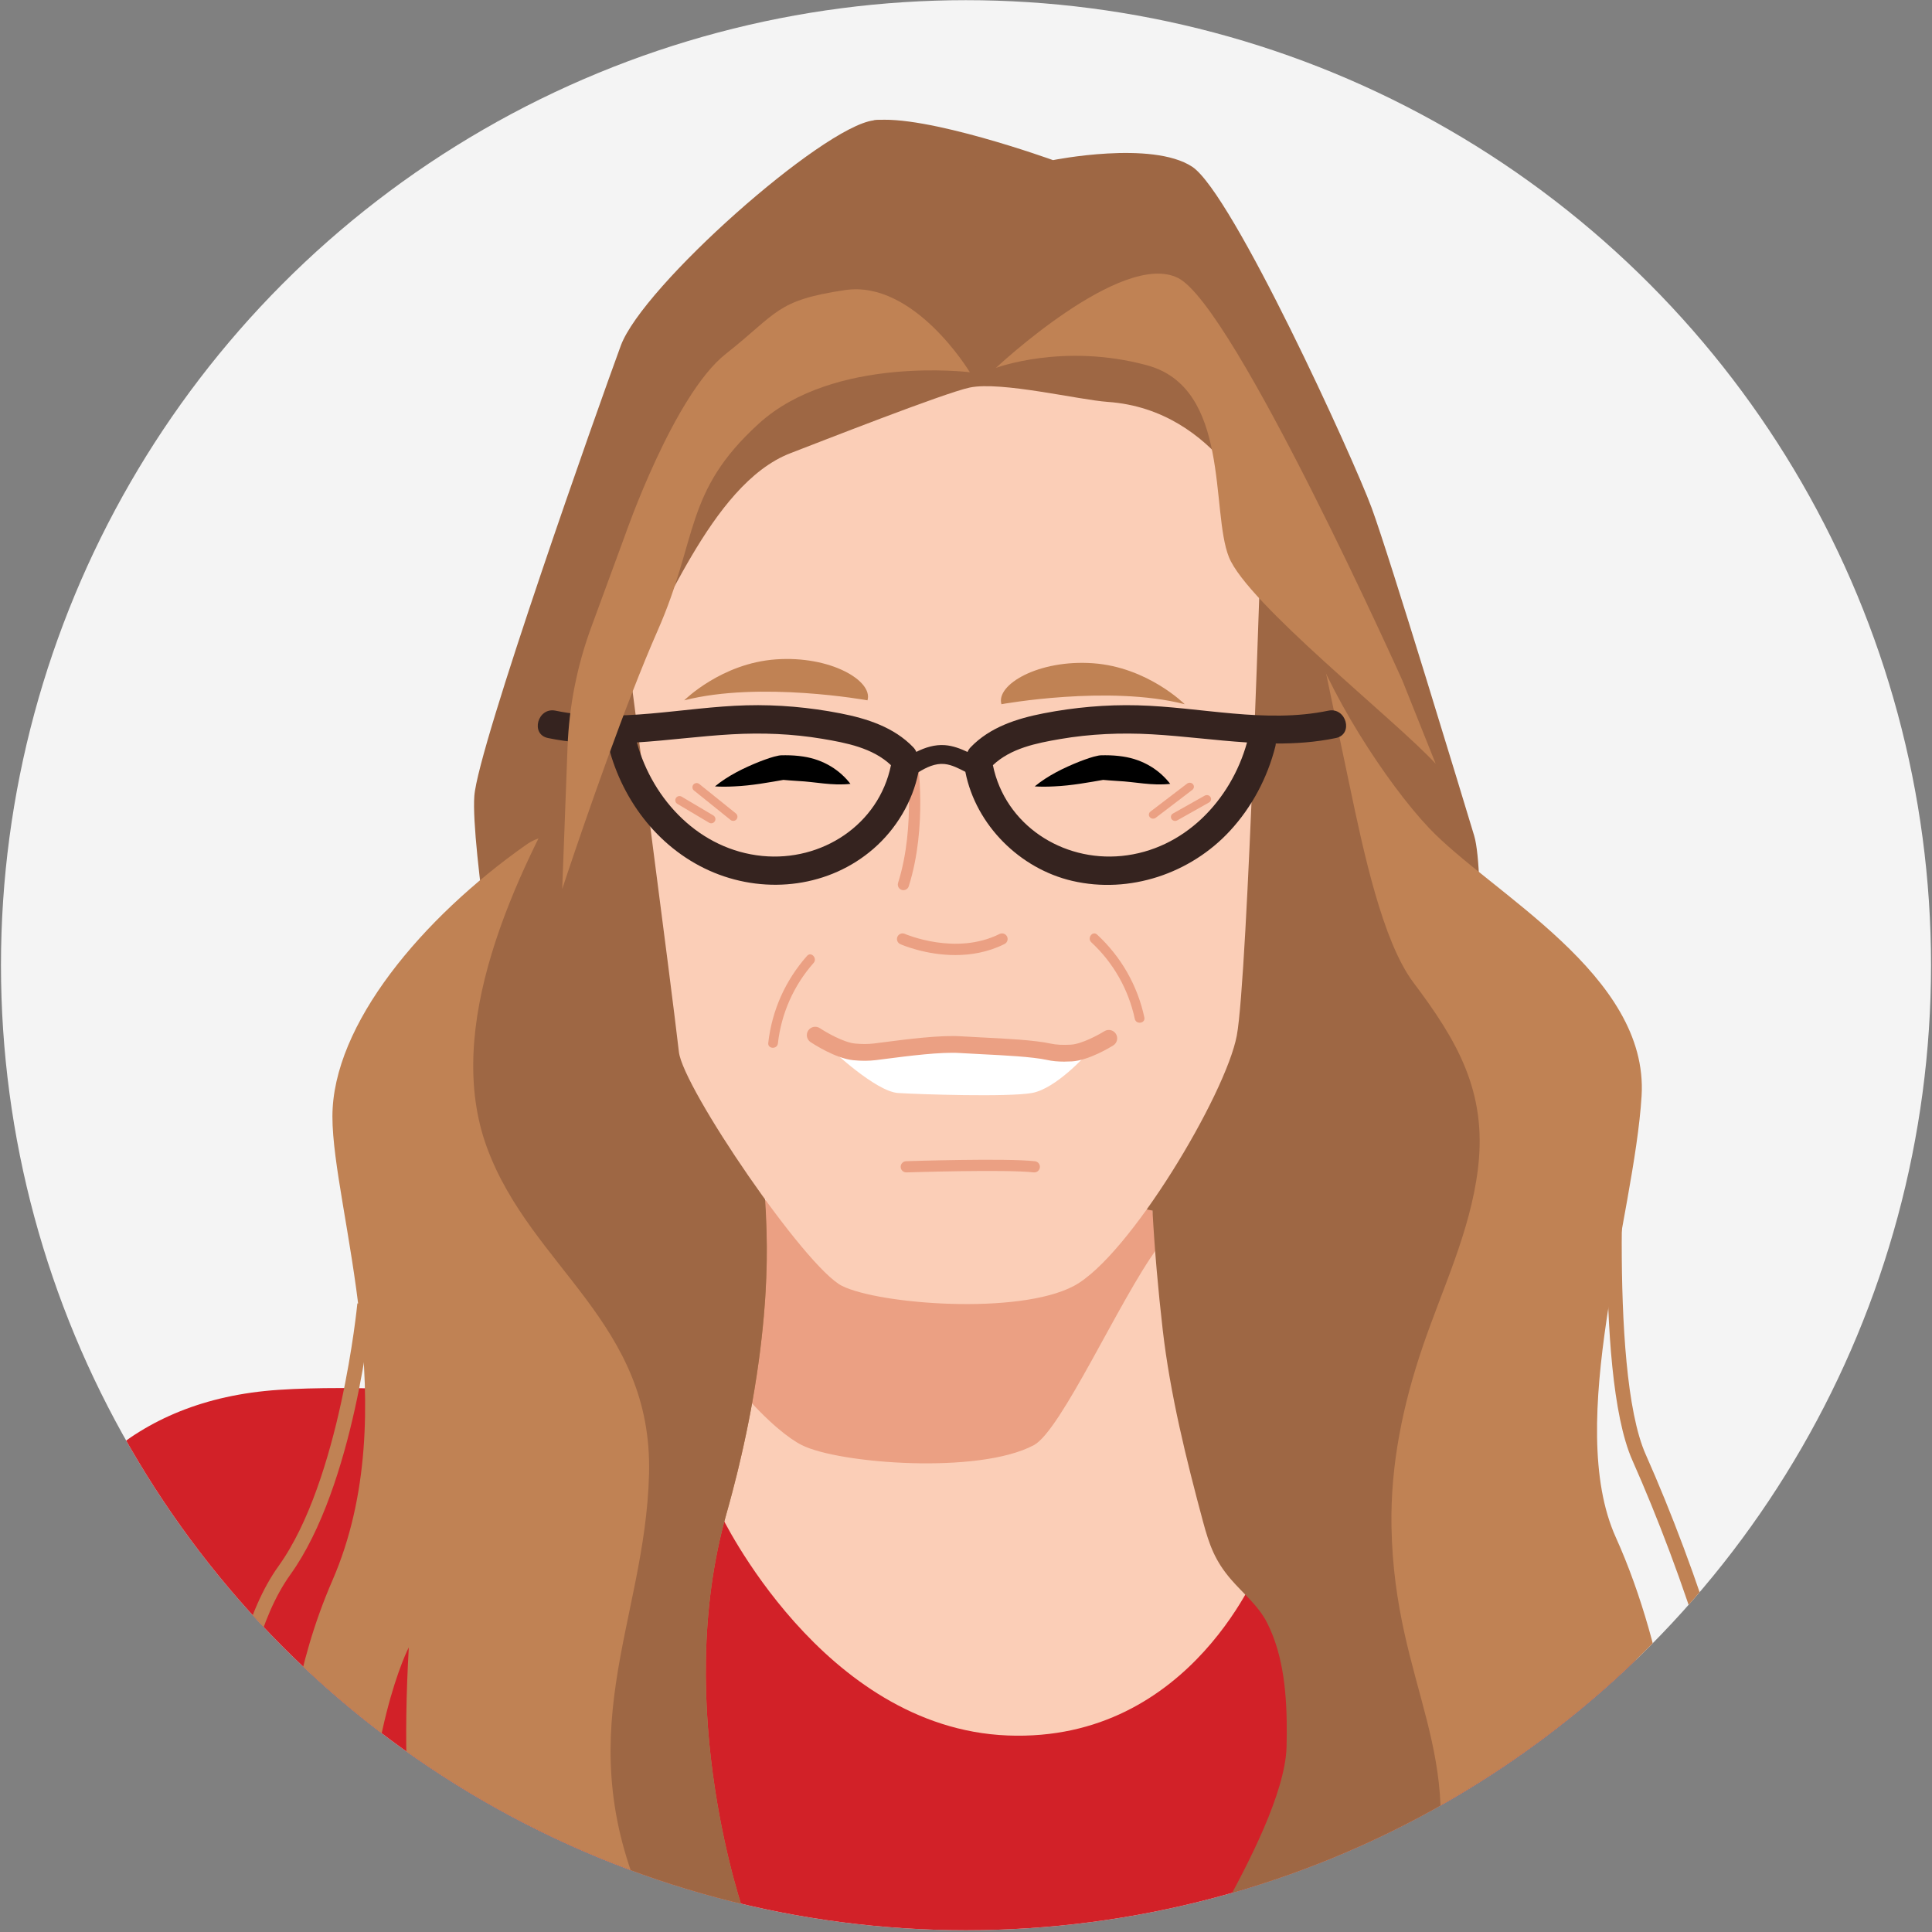 <?xml version="1.0" encoding="UTF-8"?>
<svg id="a" data-name="diverse portrait people icons" xmlns="http://www.w3.org/2000/svg" width="1001" height="1001" xmlns:xlink="http://www.w3.org/1999/xlink" viewBox="0 0 1001 1001">
  <rect x="0" y="0" width="1001" height="1001" fill="#808080" stroke="none"/>
  <defs>
    <clipPath id="b">
      <circle cx="500.5" cy="500.089" r="500" fill="none"/>
    </clipPath>
  </defs>
  <circle cx="500.5" cy="500.089" r="500" fill="#f4f4f4"/>
  <g clip-path="url(#b)">
    <g>
      <path d="M831.535,1223.11c.961-5.502,1.958-11.005,2.955-16.544.185-1.071.37-2.142.554-3.176,3.212-17.874,6.426-35.71,9.416-52.402,7.792-43.465,14.07-79.397,15.215-89.663.037-.11.037-.184.037-.184.074-.702,0-1.44-.222-2.179-7.496-27.549-216.527-26.821-340.903-46.283-127.81-20.015-331.237-5.898-331.237-5.898,0,0-2.104,73.229-7.016,151.777-1.071-.332-2.142-.701-3.176-1.034-92.433-29.838-170.241-63.739-229.105-92.838,28.361-113.076,53.583-211.75,61.892-238.153,17.172-54.36,57.165-101.296,134.458-106.429,77.292-5.17,228.921,12.962,228.921,12.962l272.779,25.12s246.032,123.666,286.1,144.642c40.03,20.976,72.491,93.466,74.374,162.117.664,24.447,2.954,69.02,6.979,121.348-61.708,16.987-122.455,28.989-181.911,36.781l-.111.037Z" fill="#d22128"/>
      <g>
        <path d="M653.698,809.057s-35.533,93.943-131.632,90.122c-96.099-3.805-148.744-114.674-148.744-114.674,8.863-21.05,14.058-72.497,16.852-111.925,2.009-28.464,2.779-50.676,2.779-50.676h203.538s1.208,10.132,3.05,24.885c4.183,33.281,11.658,90.104,16.022,107.197,10.495,41.013,38.136,55.07,38.136,55.07Z" fill="#fbceb7"/>
        <path d="M599.544,646.795c-19.412,26.411-49.701,94.401-63.894,101.961-28.606,15.266-101.108,9.56-120.178,0-6.487-3.243-17.51-11.73-31.654-28.167.683-9.511,1.927-23.655,3.268-38.312.585-6.438,1.219-12.949,1.805-19.217,2.146-22.217,4.073-41.165,4.073-41.165h203.533s1.195,10.145,3.048,24.899Z" fill="#eba083"/>
      </g>
      <g>
        <path d="M765.7,541.137l-26.561,6.874v-22.307c0-6.874-17.096-46.353-17.096-46.353,7.602,29.181,3.816,70.372,3.816,70.372l-18.989,1.712-5.678-32.605-5.709,36.028s-30.346,5.162-58.829,6.874c-2.975.19-7.241.462-12.559.788-45.369,2.88-166.573,10.515-205.663,4.375-8.233-1.304-17.246-2.826-26.501-4.483-39.81-7.064-83.557-16.112-83.557-16.112l-22.774-65.209,3.816,63.471-28.483-3.424s-17.066-102.95-15.173-128.707c1.892-25.73,64.508-202.475,75.895-233.369,11.387-30.893,104.379-113.274,130.939-116.698,26.561-3.424,92.992,20.595,92.992,20.595,0,0,51.227-10.297,72.11,3.424,20.881,13.748,83.497,151.014,92.991,176.772,9.464,25.731,47.412,150.987,53.121,169.871,5.679,18.884,1.893,108.112,1.893,108.112Z" fill="#9e6744"/>
        <path d="M667.028,270.579s10.121,73.218,10.121,91.522-12.651,93.81-12.651,93.81c0,0,25.301-60.633,26.567-75.506,1.265-14.872-24.036-109.826-24.036-109.826Z" fill="#9e6744"/>
        <path d="M452.593,62.363s62.625,25.744,70.215,34.324c7.59,8.581,1.898,37.753,1.898,37.753l17.459-43.049s-70.599-32.464-89.572-29.028Z" fill="#9e6744"/>
        <path d="M604.406,112.132s60.724,94.382,68.314,113.258c7.59,18.876,7.59,29.173,7.59,29.173,0,0-34.157-36.037-41.747-53.197-7.591-17.16-34.157-89.234-34.157-89.234Z" fill="#9e6744"/>
        <path d="M353.92,208.23s-66.417,164.74-66.417,180.184,30.362,118.407,30.362,118.407c0,0-20.874-70.357-17.078-108.11,3.795-37.753,53.133-190.48,53.133-190.48Z" fill="#9e6744"/>
        <polygon points="268.528 421.018 308.374 546.299 336.842 549.721 268.528 421.018" fill="#9e6744"/>
      </g>
      <g>
        <path d="M871.522,973.927s-62.199,17.516-127.432,27.271c-39.246,5.859-79.579,8.909-108.134,3.654.423-.77.861-1.555,1.314-2.356,13.636-24.764,31.74-61.549,33.493-85.317.166-2.144.196-4.425.106-6.826.363-73.539-29.793-101.007-34.58-109.327-.06-.226-.166-.423-.302-.589-5.209-5.844-11.159-14.859-14.058-27.498,0-.015,0-.03-.015-.045-.544-2.341-1.465-5.466-2.718-9.181,0-.015-.016-.045-.016-.06-5.587-24.568-15.312-103.226-17.878-124.412,25.565-31.092,51.07-71.455,54.678-90.663,2.869-15.221,4.772-78.009,5.965-137.051.755-38.053,1.223-74.581,1.465-95.812,9.785-1.087,6.566,7.912,12.939,6.478,10.645,35.32,42.238,83.762,63.983,106.73,31.997,33.825,114.023,76.076,110.203,138.878-3.806,62.787-40.046,169.607-13.349,228.741,26.713,59.133,36.241,135.42,34.339,177.384Z" fill="#c08254"/>
        <path d="M907.359,943.926h-7.551c0-45.064-28.011-128.666-54.036-187.273-20.637-46.475-10.931-184.745-10.507-190.608l7.53.544c-.102,1.417-9.998,142.243,9.879,187.001,26.338,59.311,54.686,144.173,54.686,190.337Z" fill="#c08254"/>
      </g>
      <path d="M765.668,606.201c-4.046,32.042-18.241,61.264-28.559,91.547-10.228,30.017-16.702,61.113-16.161,92.948,1.434,84.411,40.801,116.499,18.966,198.464-39.246,5.859-79.579,8.909-108.134,3.654.423-.77.861-1.555,1.314-2.356,13.711-24.764,32.783-61.489,33.493-85.317.06-2.326.106-4.591.106-6.827.095-19.199-1.352-40.144-10.218-57.582-4.503-8.858-12.284-15-18.654-22.389-8.247-9.567-11.222-17.71-14.494-29.883-8.719-32.446-17.066-66.143-20.911-99.559-2.358-20.495-4.165-41.094-5.29-61.697l-49.922-9.151,24.492-339.015,87.741-66.224s3.308,20.903,40.056,195.292c6.92,32.837,16.734,79.558,32.864,101.005,22.597,30.033,38.037,56.369,33.496,95.568-.059.508-.12,1.015-.184,1.522Z" fill="#9e6744"/>
      <g>
        <path d="M397.251,653.419c-.015.936-.03,1.872-.06,2.839-.09,3.851-.257,8.018-.498,12.473-.045.921-.106,1.857-.166,2.808-.045.559-.075,1.118-.106,1.676-.06.891-.121,1.797-.196,2.718-.287,3.941-.649,8.064-1.087,12.397-.332,3.247-.71,6.599-1.132,10.057-.136,1.148-.287,2.31-.438,3.488-.151,1.178-.317,2.356-.483,3.564-.166,1.193-.332,2.401-.513,3.624-.166,1.223-.347,2.461-.544,3.715-.377,2.491-.785,5.013-1.208,7.595-.649,3.881-1.359,7.852-2.129,11.929-.257,1.359-.529,2.718-.8,4.108-.816,4.137-1.706,8.365-2.658,12.699-.317,1.45-.65,2.899-.982,4.364-.559,2.476-1.148,4.968-1.752,7.49-.272,1.132-.543,2.265-.83,3.397-.71,2.854-1.449,5.753-2.22,8.683-.982,3.76-2.023,7.58-3.125,11.461-28.616,101.097,9.543,207.902,9.543,207.902h-165.47s-14.315-38.869-8.592-138.893c0,0-23.346,44.561-22.877,138.893h-37.676s-17.169-85.831,20.975-173.564c38.158-87.748,0-192.651,0-240.337s46.724-103.002,100.119-140.632c35.818-25.233,22.971,78.331,30.34,47.496,0,0,34.15-175.062,22.492-175.213-3.488-.045,7.399.106,11.658.151,1.344,60.281,4.907,208.325,7.912,234.72,1.238,10.842,26.501,46.796,51.206,76.876,0,0,1.615,11.068,1.298,31.515Z" fill="#c08254"/>
        <path d="M116.522,985.818c-4.317-28.766-5.85-127.547,27.81-174.43,31.884-44.41,40.737-135.168,40.823-136.079l7.517.706c-.357,3.804-9.125,93.698-42.209,139.777-32.308,45.005-30.674,140.917-26.476,168.906l-7.465,1.12Z" fill="#c08254"/>
      </g>
      <path d="M397.251,653.419c-.015.936-.03,1.872-.06,2.839-.09,3.851-.257,8.018-.498,12.473-.045.921-.106,1.857-.166,2.808-.045.559-.075,1.118-.106,1.676-.06.891-.121,1.797-.196,2.718-.287,3.941-.649,8.064-1.087,12.397-.317,3.247-.695,6.599-1.132,10.057-.136,1.148-.287,2.31-.438,3.488-.151,1.178-.317,2.356-.483,3.564-.166,1.193-.332,2.401-.513,3.624-.166,1.223-.347,2.461-.544,3.715-.362,2.491-.77,5.013-1.208,7.595-.634,3.881-1.343,7.852-2.129,11.929-.257,1.359-.529,2.718-.8,4.108-.8,4.137-1.691,8.365-2.658,12.699-.317,1.45-.65,2.899-.982,4.364-.544,2.461-1.132,4.953-1.752,7.49-.272,1.132-.543,2.265-.83,3.397-.71,2.854-1.449,5.753-2.22,8.683-.982,3.76-2.023,7.58-3.125,11.461-28.616,101.097,9.543,207.902,9.543,207.902h-49.589c-43.882-93.457-1.918-150.687,0-228.892,1.903-78.205-61.051-106.805-83.928-168.807-22.892-61.987,13.349-140.192,48.336-200.367,19.54-33.583,24.191-63.919,24.493-84.184,3.488.045,7.399.106,11.658.151,1.344,60.281,27.909,208.325,30.914,234.72,1.238,10.842,3.5,39.796,28.204,69.875,0,0,1.615,18.069,1.298,38.515Z" fill="#9e6744"/>
      <path d="M325.907,344.138s22.05,167.581,25.841,200.893c2.124,18.665,65.447,111.674,84.52,121.211,19.074,9.537,91.556,15.259,120.167,0,28.611-15.259,78.648-99.185,84.37-129.704,5.722-30.518,12.893-265.959,12.893-265.959,0,0-22.216-58.359-79.782-62.349-14.808-1.027-55.267-10.803-71.438-7.444-13.033,2.707-79.392,28.833-92.833,33.977-42.429,16.238-66.653,89.697-83.739,109.376Z" fill="#fbceb7"/>
      <path d="M494.961,494.837c-15.482,0-27.742-5.331-28.511-5.672-1.464-.651-2.122-2.364-1.472-3.829.647-1.465,2.364-2.128,3.828-1.479.262.116,26.369,11.402,49.057.058,1.433-.714,3.18-.137,3.895,1.299.719,1.434.137,3.178-1.296,3.895-8.595,4.296-17.48,5.729-25.5,5.729Z" fill="#eba083"/>
      <path d="M518.86,364.862s55.544-10.104,94.949,0c0,0-19.171-19.198-47.475-21.218-28.304-2.021-50.479,11.114-47.475,21.218Z" fill="#c08254"/>
      <path d="M449.455,362.852s-55.544-10.104-94.949,0c0,0,19.171-19.198,47.475-21.218,28.304-2.021,50.479,11.114,47.475,21.218Z" fill="#c08254"/>
      <path d="M467.38,461.131c-.059-.015-.117-.031-.177-.05-1.529-.482-2.378-2.113-1.895-3.641,9.409-29.859,4.23-63.898,4.176-64.238-.248-1.584.834-3.069,2.417-3.319,1.575-.254,3.071.831,3.32,2.417.227,1.442,5.454,35.696-4.376,66.885-.463,1.471-1.987,2.313-3.464,1.947Z" fill="#eba083"/>
      <path d="M535.894,607.445c-.11,0-.221-.006-.331-.019-14.445-1.642-65.394,0-65.909.017-1.613.048-2.947-1.205-2.996-2.807-.054-1.603,1.204-2.945,2.806-2.998,2.111-.069,51.891-1.67,66.754.017,1.594.18,2.739,1.62,2.557,3.213-.167,1.482-1.425,2.576-2.88,2.576Z" fill="#eba083"/>
      <g>
        <path d="M597.437,424.165c-.638,0-1.269-.264-1.7-.772-.753-.889-.604-2.19.333-2.906l18.972-14.477c.938-.714,2.31-.572,3.062.315.753.89.604,2.19-.333,2.906l-18.972,14.477c-.401.306-.884.456-1.362.456Z" fill="#eba083"/>
        <path d="M608.846,425.338c-.743,0-1.468-.361-1.875-1.013-.613-.981-.273-2.248.762-2.83l16.452-9.26c1.037-.581,2.37-.258,2.983.723.613.981.273,2.248-.762,2.83l-16.452,9.26c-.349.196-.732.289-1.108.289Z" fill="#eba083"/>
      </g>
      <g>
        <path d="M379.906,425.326c-.478,0-.961-.158-1.362-.482l-18.97-15.258c-.937-.753-1.087-2.124-.333-3.061.756-.937,2.128-1.085,3.062-.331l18.97,15.258c.937.754,1.087,2.124.333,3.062-.431.535-1.063.813-1.7.813Z" fill="#eba083"/>
        <path d="M368.496,426.563c-.376,0-.76-.098-1.108-.305l-16.449-9.76c-1.035-.614-1.375-1.95-.762-2.984.615-1.035,1.946-1.377,2.983-.762l16.45,9.76c1.035.614,1.375,1.95.762,2.984-.407.686-1.132,1.067-1.875,1.067Z" fill="#eba083"/>
      </g>
      <path d="M430.627,543.636s23.118,21.932,34.676,22.663c11.559.731,56.968,2.193,69.352,0,12.384-2.193,28.071-19.739,28.071-19.739,0,0-40.455-4.386-52.014-6.579-11.559-2.193-28.071-.731-36.327.731s-43.758,2.924-43.758,2.924Z" fill="#fff"/>
      <path d="M551.383,550.043c-3.37,0-6.283-.283-8.832-.855-7.634-1.683-22.439-2.417-34.335-3.008-4.099-.202-7.834-.389-10.799-.59-9.865-.666-26.698,1.502-38.987,3.088l-4.538.581c-3.63.446-7.607.464-11.818.049-9.165-.906-20.811-8.507-22.107-9.37-1.997-1.327-2.536-4.021-1.209-6.016,1.326-1.998,4.025-2.536,6.018-1.212,3.033,2.015,12.206,7.372,18.15,7.96,3.577.351,6.903.343,9.892-.025l4.501-.577c12.645-1.632,29.964-3.864,40.687-3.138,2.924.197,6.603.381,10.641.58,12.22.606,27.43,1.361,35.789,3.204,2.687.601,6.195.784,10.43.542,5.567-.317,14.393-5.136,17.324-6.967,2.031-1.268,4.71-.651,5.981,1.38,1.27,2.032.656,4.708-1.375,5.98-1.27.794-12.652,7.775-21.437,8.275-1.392.078-2.716.118-3.974.118Z" fill="#eba083"/>
      <path d="M515.992,190.624s65.17-61.197,94.366-46.6c29.196,14.597,116.194,208.458,116.194,208.458l17.292,43.23c-20.928-22.76-97.544-83.135-107.126-107.078-9.583-23.943,1.012-87.617-42.447-99.385-43.459-11.768-78.28,1.375-78.28,1.375Z" fill="#c08254"/>
      <path d="M418.151,495.246c-11.243,12.713-18.188,28.217-20.103,45.088-.364,3.206,4.632,3.458,4.993.272,1.757-15.482,8.167-30.001,18.495-41.679,2.108-2.384-1.249-6.097-3.385-3.681h0Z" fill="#eba083"/>
      <path d="M568.441,484.234c12.444,11.54,20.887,26.282,24.459,42.882.679,3.155-4.268,3.899-4.942.764-3.278-15.232-11.091-29.047-22.522-39.648-2.333-2.164.64-6.191,3.005-3.998h0Z" fill="#eba083"/>
      <path d="M440.628,406.131c-9.509,1.075-18.203-1.07-27.253-1.494,0,0-4.042-.279-4.042-.279-1.194-.101-3.003-.218-4.176-.344.312.004,1.27.014,1.756-.124-8.674,1.524-17.421,3.148-26.422,3.549-3.26.168-6.582.227-10.068.01,6.658-5.493,14.765-9.521,23.427-12.958,3.091-1.147,6.239-2.369,9.653-3.018.999-.207,2.554-.147,3.591-.164,3.05.005,5.973.195,9.033.658,10.811,1.604,19.131,7.194,24.5,14.164h0Z"/>
      <path d="M606.301,406.131c-9.509,1.075-18.203-1.07-27.253-1.494,0,0-4.042-.279-4.042-.279-1.194-.101-3.003-.218-4.176-.344.312.004,1.27.014,1.756-.124-8.674,1.524-17.421,3.148-26.422,3.549-3.26.168-6.582.227-10.068.01,6.658-5.493,14.765-9.521,23.427-12.958,3.091-1.147,6.239-2.369,9.653-3.018.999-.207,2.554-.147,3.591-.164,3.05.005,5.973.195,9.033.658,10.811,1.604,19.131,7.194,24.5,14.164h0Z"/>
      <path d="M688.248,368.21c-32.742,6.804-66.047-1.939-98.929-2.775-16.302-.414-32.655,1.045-48.659,4.163-13.82,2.692-27.756,7.151-37.757,17.561-.747.778-1.265,1.603-1.602,2.443-3.729-1.74-7.552-3.215-11.73-3.525-5.215-.388-10.198,1.17-14.823,3.491-.339-.828-.851-1.641-1.588-2.409-10.002-10.41-23.938-14.863-37.757-17.561-15.996-3.123-32.364-4.591-48.659-4.163-32.874.863-66.197,9.577-98.929,2.775-9.232-1.919-13.179,12.248-3.908,14.175,10.397,2.161,20.779,2.888,31.159,2.832.024.535.106,1.092.254,1.671,7.339,28.689,27.001,53.9,54.692,65.264,27.598,11.326,59.825,7.328,82.532-12.389,11.764-10.215,20.254-24.353,23.315-39.652,4.106-2.546,8.706-4.746,13.519-4.26,3.812.385,7.366,2.302,10.786,4.039.007.036.009.069.016.105,5.456,27.527,28.236,50.135,55.449,56.426,29.614,6.847,61.196-3.785,81.668-25.983,11.338-12.294,19.308-27.372,23.447-43.55.148-.577.229-1.134.253-1.667,10.382.053,20.765-.675,31.16-2.836,9.257-1.924,5.339-16.097-3.908-14.175ZM394.944,443.485c-32.222-3.171-56.621-28.631-64.987-58.816,16.399-1.047,32.808-3.292,49.28-4.217,15.591-.876,31.299-.271,46.712,2.316,12.51,2.1,26.186,4.697,35.676,13.687-6.33,30.906-35.92,50.057-66.681,47.03ZM581.118,443.485c-30.761,3.027-60.352-16.125-66.682-47.031,9.275-8.785,22.514-11.417,34.751-13.526,15.711-2.708,31.733-3.38,47.638-2.476,16.467.936,32.878,3.18,49.278,4.224-8.369,30.184-32.763,55.638-64.985,58.81Z" fill="#35231f"/>
      <path d="M502.478,192.862s-70.4-8.798-109.311,26.603c-38.912,35.401-31.201,59.133-52.484,107.381-4.091,9.273-8.433,19.923-12.78,31.079-18.269,46.888-36.61,102.703-36.61,102.703l2.752-73.428c.796-21.239,4.936-42.221,12.267-62.171l17.74-48.278s25.007-72.122,52.002-93.405c26.995-21.283,25.893-27.73,61.769-33.051,35.876-5.321,64.655,42.565,64.655,42.565Z" fill="#c08254"/>
    </g>
  </g>
</svg>